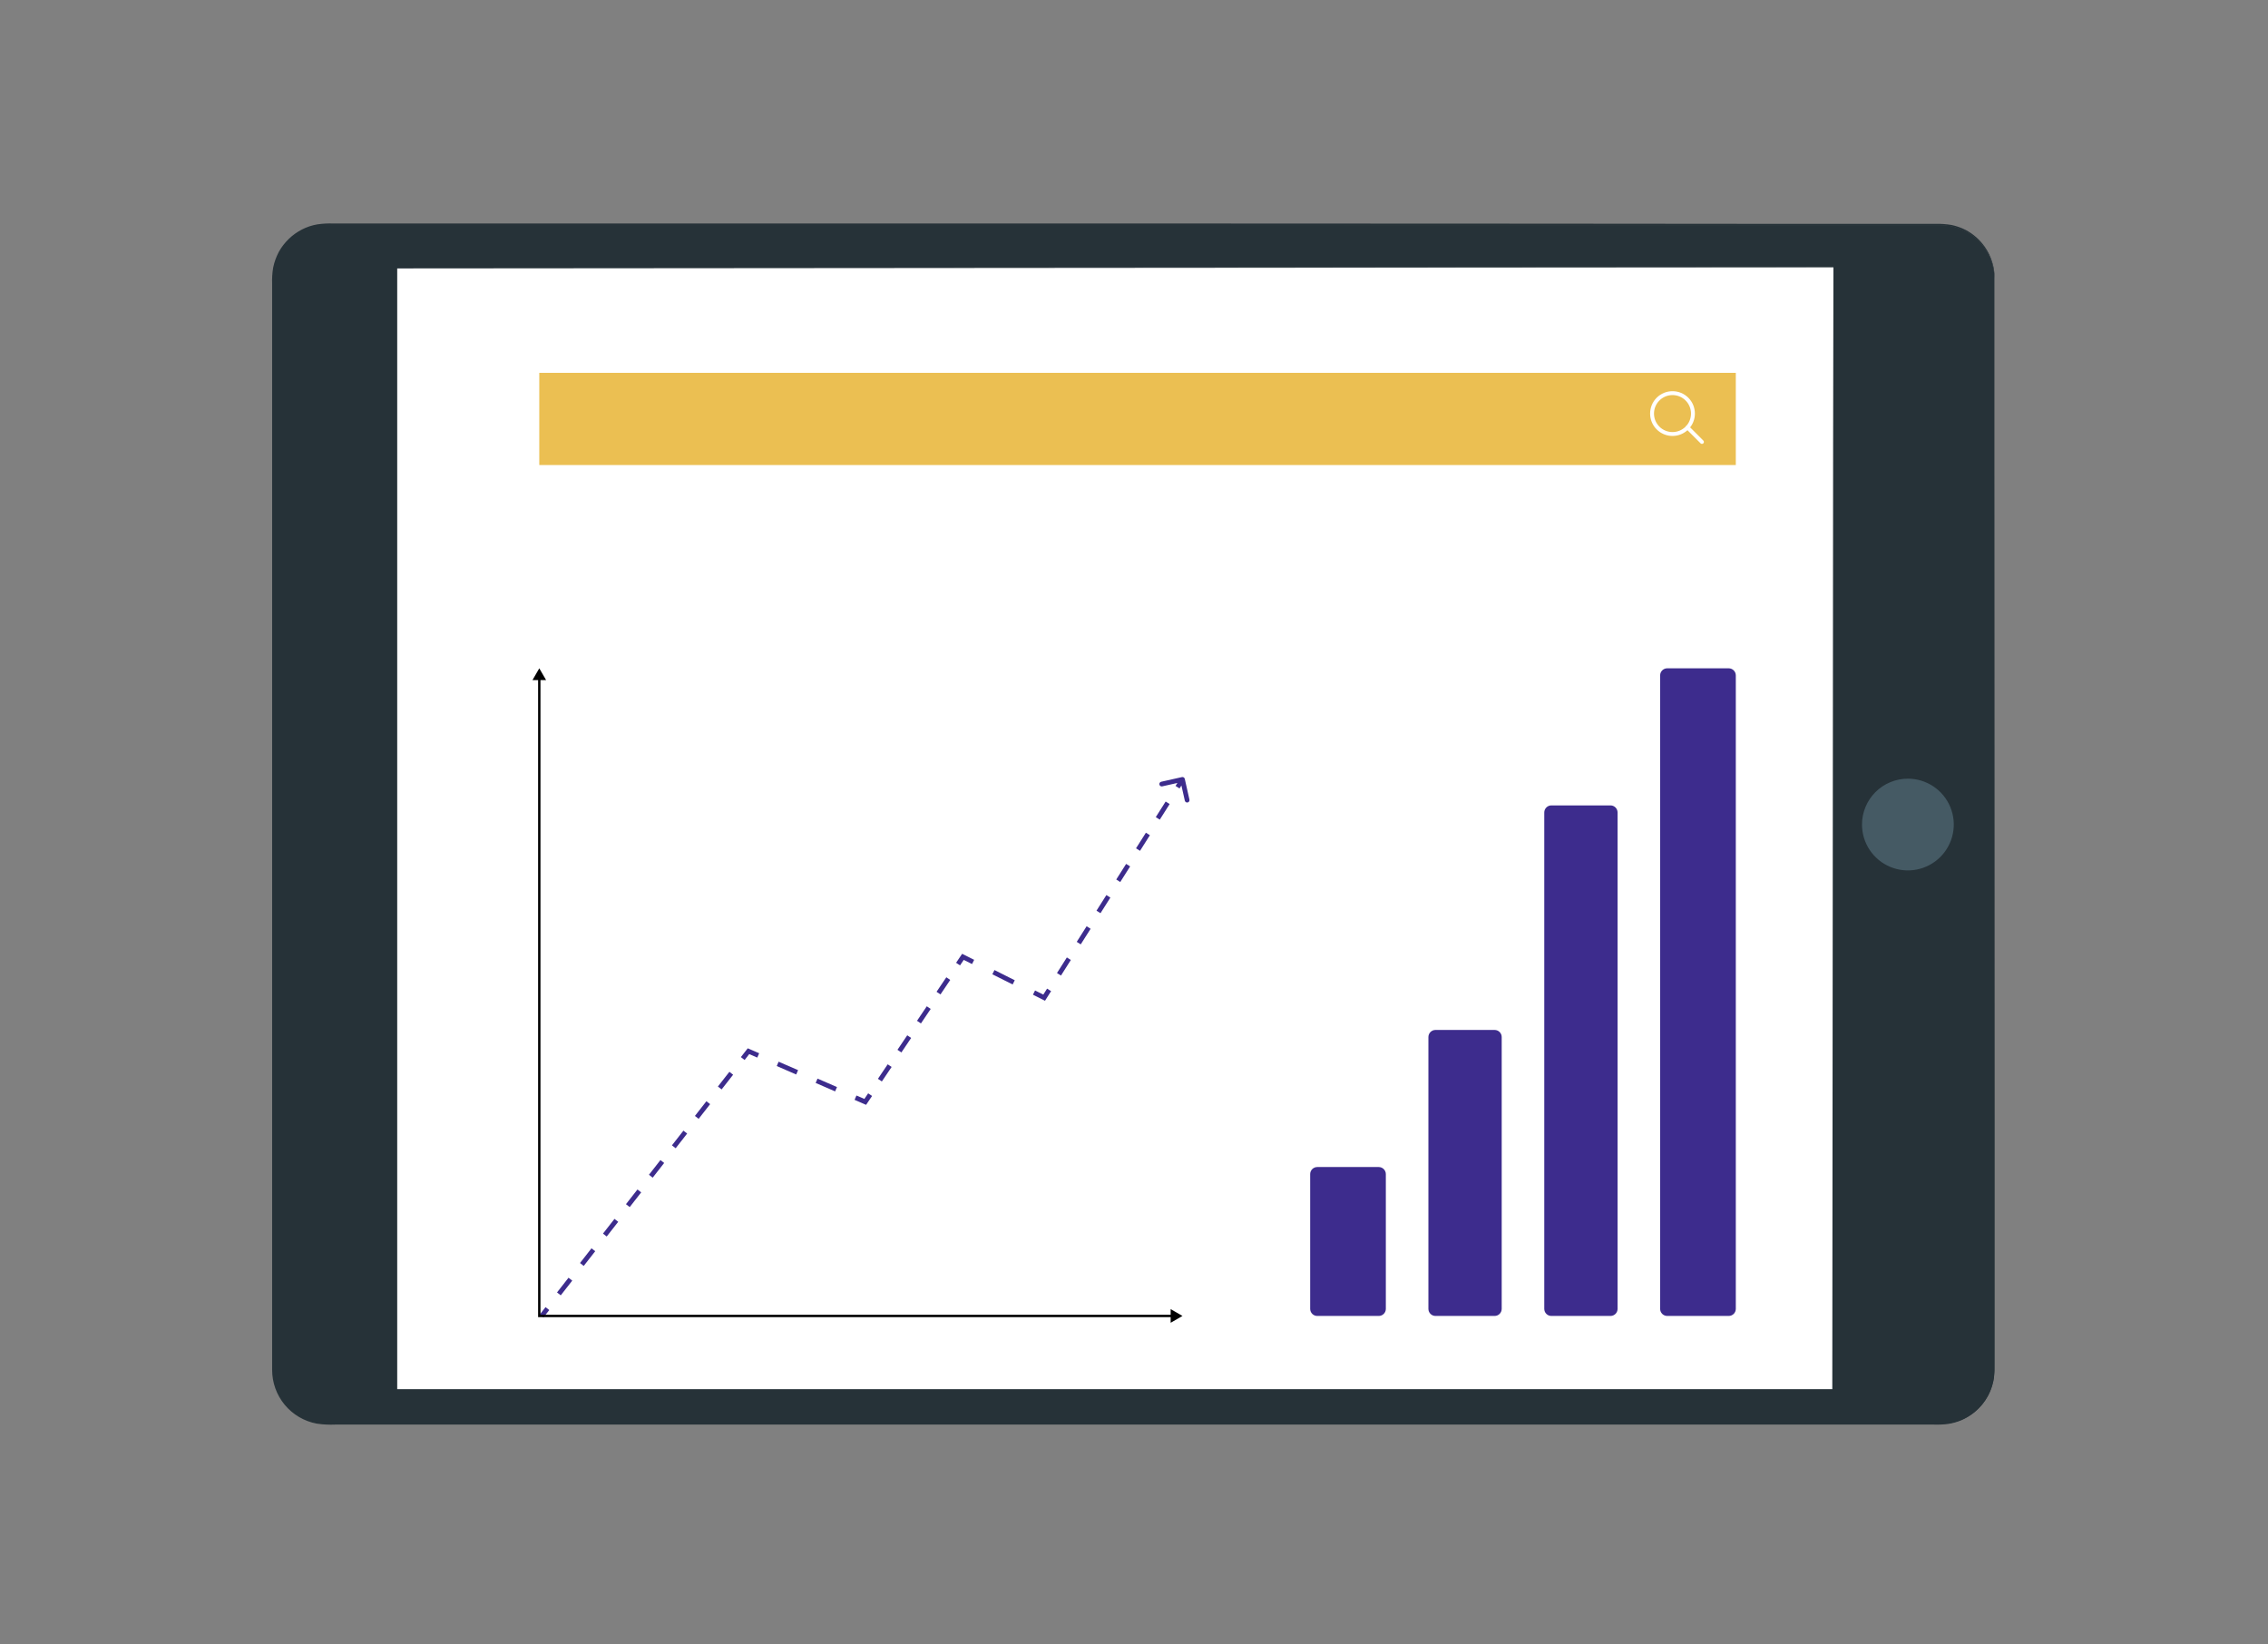 <svg width="1167" height="846" viewBox="0 0 1167 846" fill="none" xmlns="http://www.w3.org/2000/svg">
<rect x="0" y="0" width="1167" height="846" fill="#808080" stroke="none"/>
<g clip-path="url(#clip0_746_1276)">
<path d="M140.654 143.336L140.654 705.057C140.654 720.26 152.985 732.585 168.196 732.585H998.686C1013.9 732.585 1026.23 720.26 1026.23 705.057V143.336C1026.23 128.133 1013.9 115.809 998.686 115.809L168.196 115.809C152.985 115.809 140.654 128.133 140.654 143.336Z" fill="#263238"/>
<path d="M1026.23 143.336L1026.08 141.427C1026.05 140.633 1025.96 139.844 1025.8 139.067C1025.63 137.972 1025.4 136.889 1025.09 135.827C1024.21 132.822 1022.83 129.986 1021.01 127.438C1018.48 123.915 1015.16 121.041 1011.31 119.049C1009 117.856 1006.53 116.99 1003.99 116.474C1001.15 116.024 998.273 115.859 995.401 115.981C989.326 115.981 982.672 115.981 975.48 115.981C961.054 115.981 944.44 115.981 925.742 115.981C850.89 115.981 742.592 116.088 608.77 116.174C541.86 116.174 468.573 116.174 389.814 116.174C350.488 116.174 309.844 116.174 267.885 116.174H204.13C193.368 116.174 182.52 116.174 171.587 116.174C168.889 116.057 166.186 116.201 163.516 116.603C160.865 117.052 158.301 117.914 155.917 119.156C151.081 121.641 147.098 125.51 144.475 130.27C143.219 132.673 142.295 135.235 141.727 137.887C141.295 140.596 141.123 143.34 141.212 146.082L141.212 704.993C141.203 711.274 143.391 717.361 147.397 722.2C151.403 727.037 156.976 730.325 163.151 731.491C166.248 731.951 169.382 732.109 172.51 731.963H276.064C325.794 731.963 374.752 731.963 422.936 731.963C519.234 731.963 612.119 731.963 700.582 731.963C789.046 731.963 873.15 731.963 951.739 731.963H980.996C985.834 731.963 990.643 731.963 995.422 731.963C997.789 732.03 1000.16 731.923 1002.51 731.64C1004.82 731.307 1007.08 730.674 1009.22 729.753C1013.48 727.914 1017.2 725.013 1020.01 721.328C1022.83 717.642 1024.65 713.295 1025.3 708.705C1025.58 706.421 1025.68 704.117 1025.6 701.818V681.135V576.155L1025.8 259.367L1025.93 173.245V150.845V143.207V150.845V173.245L1026.05 259.367L1026.25 576.155V681.135V701.818C1026.33 704.161 1026.23 706.507 1025.95 708.834C1025.27 713.592 1023.39 718.098 1020.48 721.921C1017.56 725.745 1013.72 728.758 1009.31 730.675C1007.07 731.611 1004.73 732.268 1002.33 732.628C999.935 732.927 997.516 733.035 995.101 732.95C990.313 732.95 985.504 732.95 980.675 732.95H951.975C873.301 732.95 789.217 732.95 700.818 732.95C612.419 732.95 519.471 732.95 423.172 732.95C375.016 732.95 326.058 732.95 276.3 732.95H172.553C169.346 733.094 166.133 732.928 162.958 732.456C156.497 731.243 150.666 727.805 146.478 722.741C142.29 717.677 140.009 711.306 140.031 704.736L140.031 146.04C139.921 143.225 140.101 140.407 140.568 137.629C141.151 134.858 142.112 132.18 143.423 129.669C146.166 124.711 150.32 120.678 155.358 118.083C157.848 116.803 160.519 115.913 163.279 115.444C166.014 115.039 168.781 114.889 171.544 114.994L204.13 114.994C225.682 114.994 246.941 114.994 267.907 114.994C309.809 114.994 350.451 114.994 389.835 114.994C468.531 114.994 541.817 114.994 608.792 114.994C742.614 114.994 850.91 115.144 925.764 115.187C944.462 115.187 961.076 115.187 975.502 115.187C982.693 115.187 989.347 115.187 995.422 115.187C998.331 115.085 1001.24 115.272 1004.12 115.745C1006.68 116.271 1009.17 117.144 1011.5 118.341C1015.37 120.403 1018.7 123.342 1021.23 126.923C1023.05 129.492 1024.42 132.36 1025.26 135.398C1025.58 136.458 1025.82 137.541 1025.97 138.637C1026.12 139.423 1026.2 140.22 1026.21 141.019L1026.23 143.336Z" fill="#263238"/>
<path d="M203.829 137.544V715.421H943.388V137.544L203.829 137.544Z" fill="white"/>
<path d="M943.387 137.543C938.494 137.543 642.859 137.779 203.83 138.101L204.388 137.543V715.357L203.765 714.734C477.997 714.734 732.653 714.734 943.324 714.734L942.808 715.25L943.324 137.372L943.839 715.25V716.022H943.387C732.717 716.022 478.062 716.022 203.83 716.129H203.207V715.442V137.629V137.071H203.765C642.859 137.329 938.494 137.543 943.387 137.543Z" fill="#263238"/>
<path d="M981.706 400.629C986.376 400.629 990.941 402.013 994.824 404.605C998.707 407.199 1001.73 410.885 1003.52 415.198C1005.31 419.51 1005.78 424.255 1004.86 428.834C1003.95 433.411 1001.7 437.617 998.402 440.917C995.1 444.218 990.892 446.466 986.313 447.376C981.732 448.287 976.984 447.82 972.669 446.033C968.355 444.247 964.667 441.222 962.072 437.341C959.477 433.46 958.093 428.897 958.093 424.23C958.093 417.969 960.58 411.966 965.009 407.541C969.436 403.114 975.443 400.629 981.706 400.629Z" fill="#455A64"/>
<path d="M709.432 600.444H677.797C675.781 600.444 674.146 602.077 674.146 604.092V673.411C674.146 675.426 675.781 677.059 677.797 677.059H709.432C711.448 677.059 713.082 675.426 713.082 673.411V604.092C713.082 602.077 711.448 600.444 709.432 600.444Z" fill="white"/>
<path d="M709.432 600.444H677.797C675.781 600.444 674.146 602.077 674.146 604.092V673.411C674.146 675.426 675.781 677.059 677.797 677.059H709.432C711.448 677.059 713.082 675.426 713.082 673.411V604.092C713.082 602.077 711.448 600.444 709.432 600.444Z" fill="#3D2C8D"/>
<path d="M769.052 529.91H738.634C736.618 529.91 734.983 531.543 734.983 533.558V673.411C734.983 675.426 736.618 677.059 738.634 677.059H769.052C771.068 677.059 772.702 675.426 772.702 673.411V533.558C772.702 531.543 771.068 529.91 769.052 529.91Z" fill="white"/>
<path d="M769.052 529.91H738.634C736.618 529.91 734.983 531.543 734.983 533.558V673.411C734.983 675.426 736.618 677.059 738.634 677.059H769.052C771.068 677.059 772.702 675.426 772.702 673.411V533.558C772.702 531.543 771.068 529.91 769.052 529.91Z" fill="#3D2C8D"/>
<path d="M828.672 414.379H798.254C796.238 414.379 794.604 416.013 794.604 418.027V673.411C794.604 675.426 796.238 677.059 798.254 677.059H828.672C830.688 677.059 832.322 675.426 832.322 673.411V418.027C832.322 416.013 830.688 414.379 828.672 414.379Z" fill="white"/>
<path d="M828.672 414.379H798.254C796.238 414.379 794.604 416.013 794.604 418.027V673.411C794.604 675.426 796.238 677.059 798.254 677.059H828.672C830.688 677.059 832.322 675.426 832.322 673.411V418.027C832.322 416.013 830.688 414.379 828.672 414.379Z" fill="#3D2C8D"/>
<path d="M889.509 343.845H857.874C855.858 343.845 854.224 345.478 854.224 347.493V673.411C854.224 675.426 855.858 677.059 857.874 677.059H889.509C891.525 677.059 893.159 675.426 893.159 673.411V347.493C893.159 345.478 891.525 343.845 889.509 343.845Z" fill="white"/>
<path d="M889.509 343.845H857.874C855.858 343.845 854.224 345.478 854.224 347.493V673.411C854.224 675.426 855.858 677.059 857.874 677.059H889.509C891.525 677.059 893.159 675.426 893.159 673.411V347.493C893.159 345.478 891.525 343.845 889.509 343.845Z" fill="#3D2C8D"/>
<path d="M385.137 540.842L385.622 539.726L384.758 539.352L384.178 540.093L385.137 540.842ZM445.208 566.926L444.723 568.042L445.651 568.445L446.217 567.605L445.208 566.926ZM495.484 492.297L496.031 491.211L495.074 490.729L494.475 491.617L495.484 492.297ZM537.273 513.309L536.726 514.395L537.711 514.891L538.301 513.959L537.273 513.309ZM609.631 400.736C609.483 400.08 608.832 399.668 608.177 399.815L597.491 402.212C596.837 402.359 596.424 403.01 596.571 403.665C596.719 404.321 597.37 404.733 598.024 404.586L607.522 402.455L609.654 411.948C609.801 412.602 610.452 413.015 611.108 412.868C611.764 412.72 612.176 412.07 612.029 411.416L609.631 400.736ZM279.667 677.807L282.623 674.024L280.706 672.527L277.749 676.311L279.667 677.807ZM288.535 666.456L294.449 658.888L292.531 657.392L286.618 664.959L288.535 666.456ZM300.361 651.321L306.274 643.753L304.357 642.256L298.443 649.824L300.361 651.321ZM312.186 636.186L318.1 628.618L316.182 627.121L310.269 634.688L312.186 636.186ZM324.013 621.05L329.925 613.483L328.007 611.986L322.094 619.553L324.013 621.05ZM335.838 605.915L341.751 598.347L339.833 596.85L333.92 604.418L335.838 605.915ZM347.664 590.78L353.576 583.212L351.658 581.715L345.745 589.283L347.664 590.78ZM359.489 575.645L365.401 568.077L363.484 566.58L357.571 574.148L359.489 575.645ZM371.315 560.509L377.227 552.942L375.309 551.445L369.396 559.012L371.315 560.509ZM383.14 545.374L386.096 541.59L384.178 540.093L381.221 543.877L383.14 545.374ZM384.653 541.958L389.658 544.131L390.628 541.9L385.622 539.726L384.653 541.958ZM399.67 548.478L409.682 552.826L410.652 550.594L400.639 546.248L399.67 548.478ZM419.693 557.172L429.706 561.52L430.674 559.29L420.663 554.942L419.693 557.172ZM439.717 565.868L444.723 568.042L445.693 565.81L440.687 563.637L439.717 565.868ZM446.217 567.605L448.731 563.873L446.712 562.515L444.198 566.247L446.217 567.605ZM453.758 556.411L458.786 548.948L456.767 547.589L451.74 555.053L453.758 556.411ZM463.813 541.485L468.841 534.021L466.822 532.663L461.795 540.126L463.813 541.485ZM473.87 526.559L478.897 519.096L476.879 517.738L471.851 525.201L473.87 526.559ZM483.925 511.633L488.952 504.171L486.934 502.811L481.906 510.274L483.925 511.633ZM493.98 496.707L496.494 492.975L494.475 491.617L491.961 495.349L493.98 496.707ZM494.937 493.383L500.161 496.009L501.255 493.836L496.031 491.211L494.937 493.383ZM510.608 501.263L521.055 506.515L522.149 504.342L511.702 499.09L510.608 501.263ZM531.502 511.769L536.726 514.395L537.819 512.223L532.595 509.596L531.502 511.769ZM538.301 513.959L540.842 509.948L538.786 508.647L536.244 512.658L538.301 513.959ZM545.926 501.927L551.009 493.904L548.953 492.603L543.87 500.625L545.926 501.927ZM556.093 485.883L561.177 477.861L559.12 476.559L554.037 484.582L556.093 485.883ZM566.26 469.839L571.344 461.817L569.289 460.516L564.205 468.537L566.26 469.839ZM576.427 453.795L581.511 445.773L579.456 444.472L574.372 452.493L576.427 453.795ZM586.594 437.752L591.679 429.729L589.623 428.428L584.539 436.45L586.594 437.752ZM596.762 421.707L601.846 413.686L599.79 412.384L594.706 420.406L596.762 421.707ZM606.929 405.663L609.471 401.653L607.415 400.351L604.873 404.362L606.929 405.663Z" fill="#3D2C8D"/>
<path d="M277.491 677.059H276.883V677.667H277.491V677.059ZM277.491 343.845L273.979 349.925H281.004L277.491 343.845ZM608.443 677.059L602.36 673.548V680.57L608.443 677.059ZM278.1 677.059V349.317H276.883V677.059H278.1ZM277.491 677.667H602.968V676.451H277.491V677.667Z" fill="black"/>
<path d="M893.159 191.831H277.491V239.259H893.159V191.831Z" fill="#EBBF52"/>
<path d="M868.027 220.22C872.136 216.113 872.136 209.455 868.027 205.348C863.918 201.241 857.256 201.241 853.147 205.348C849.038 209.455 849.038 216.113 853.147 220.22C857.256 224.327 863.918 224.327 868.027 220.22Z" stroke="white" stroke-width="2"/>
<path d="M868.301 219.945L875.741 227.381" stroke="white" stroke-width="2" stroke-linecap="round"/>
</g>
<defs>
<clipPath id="clip0_746_1276">
<rect width="887" height="619" fill="white" transform="translate(140 114)"/>
</clipPath>
</defs>
</svg>
